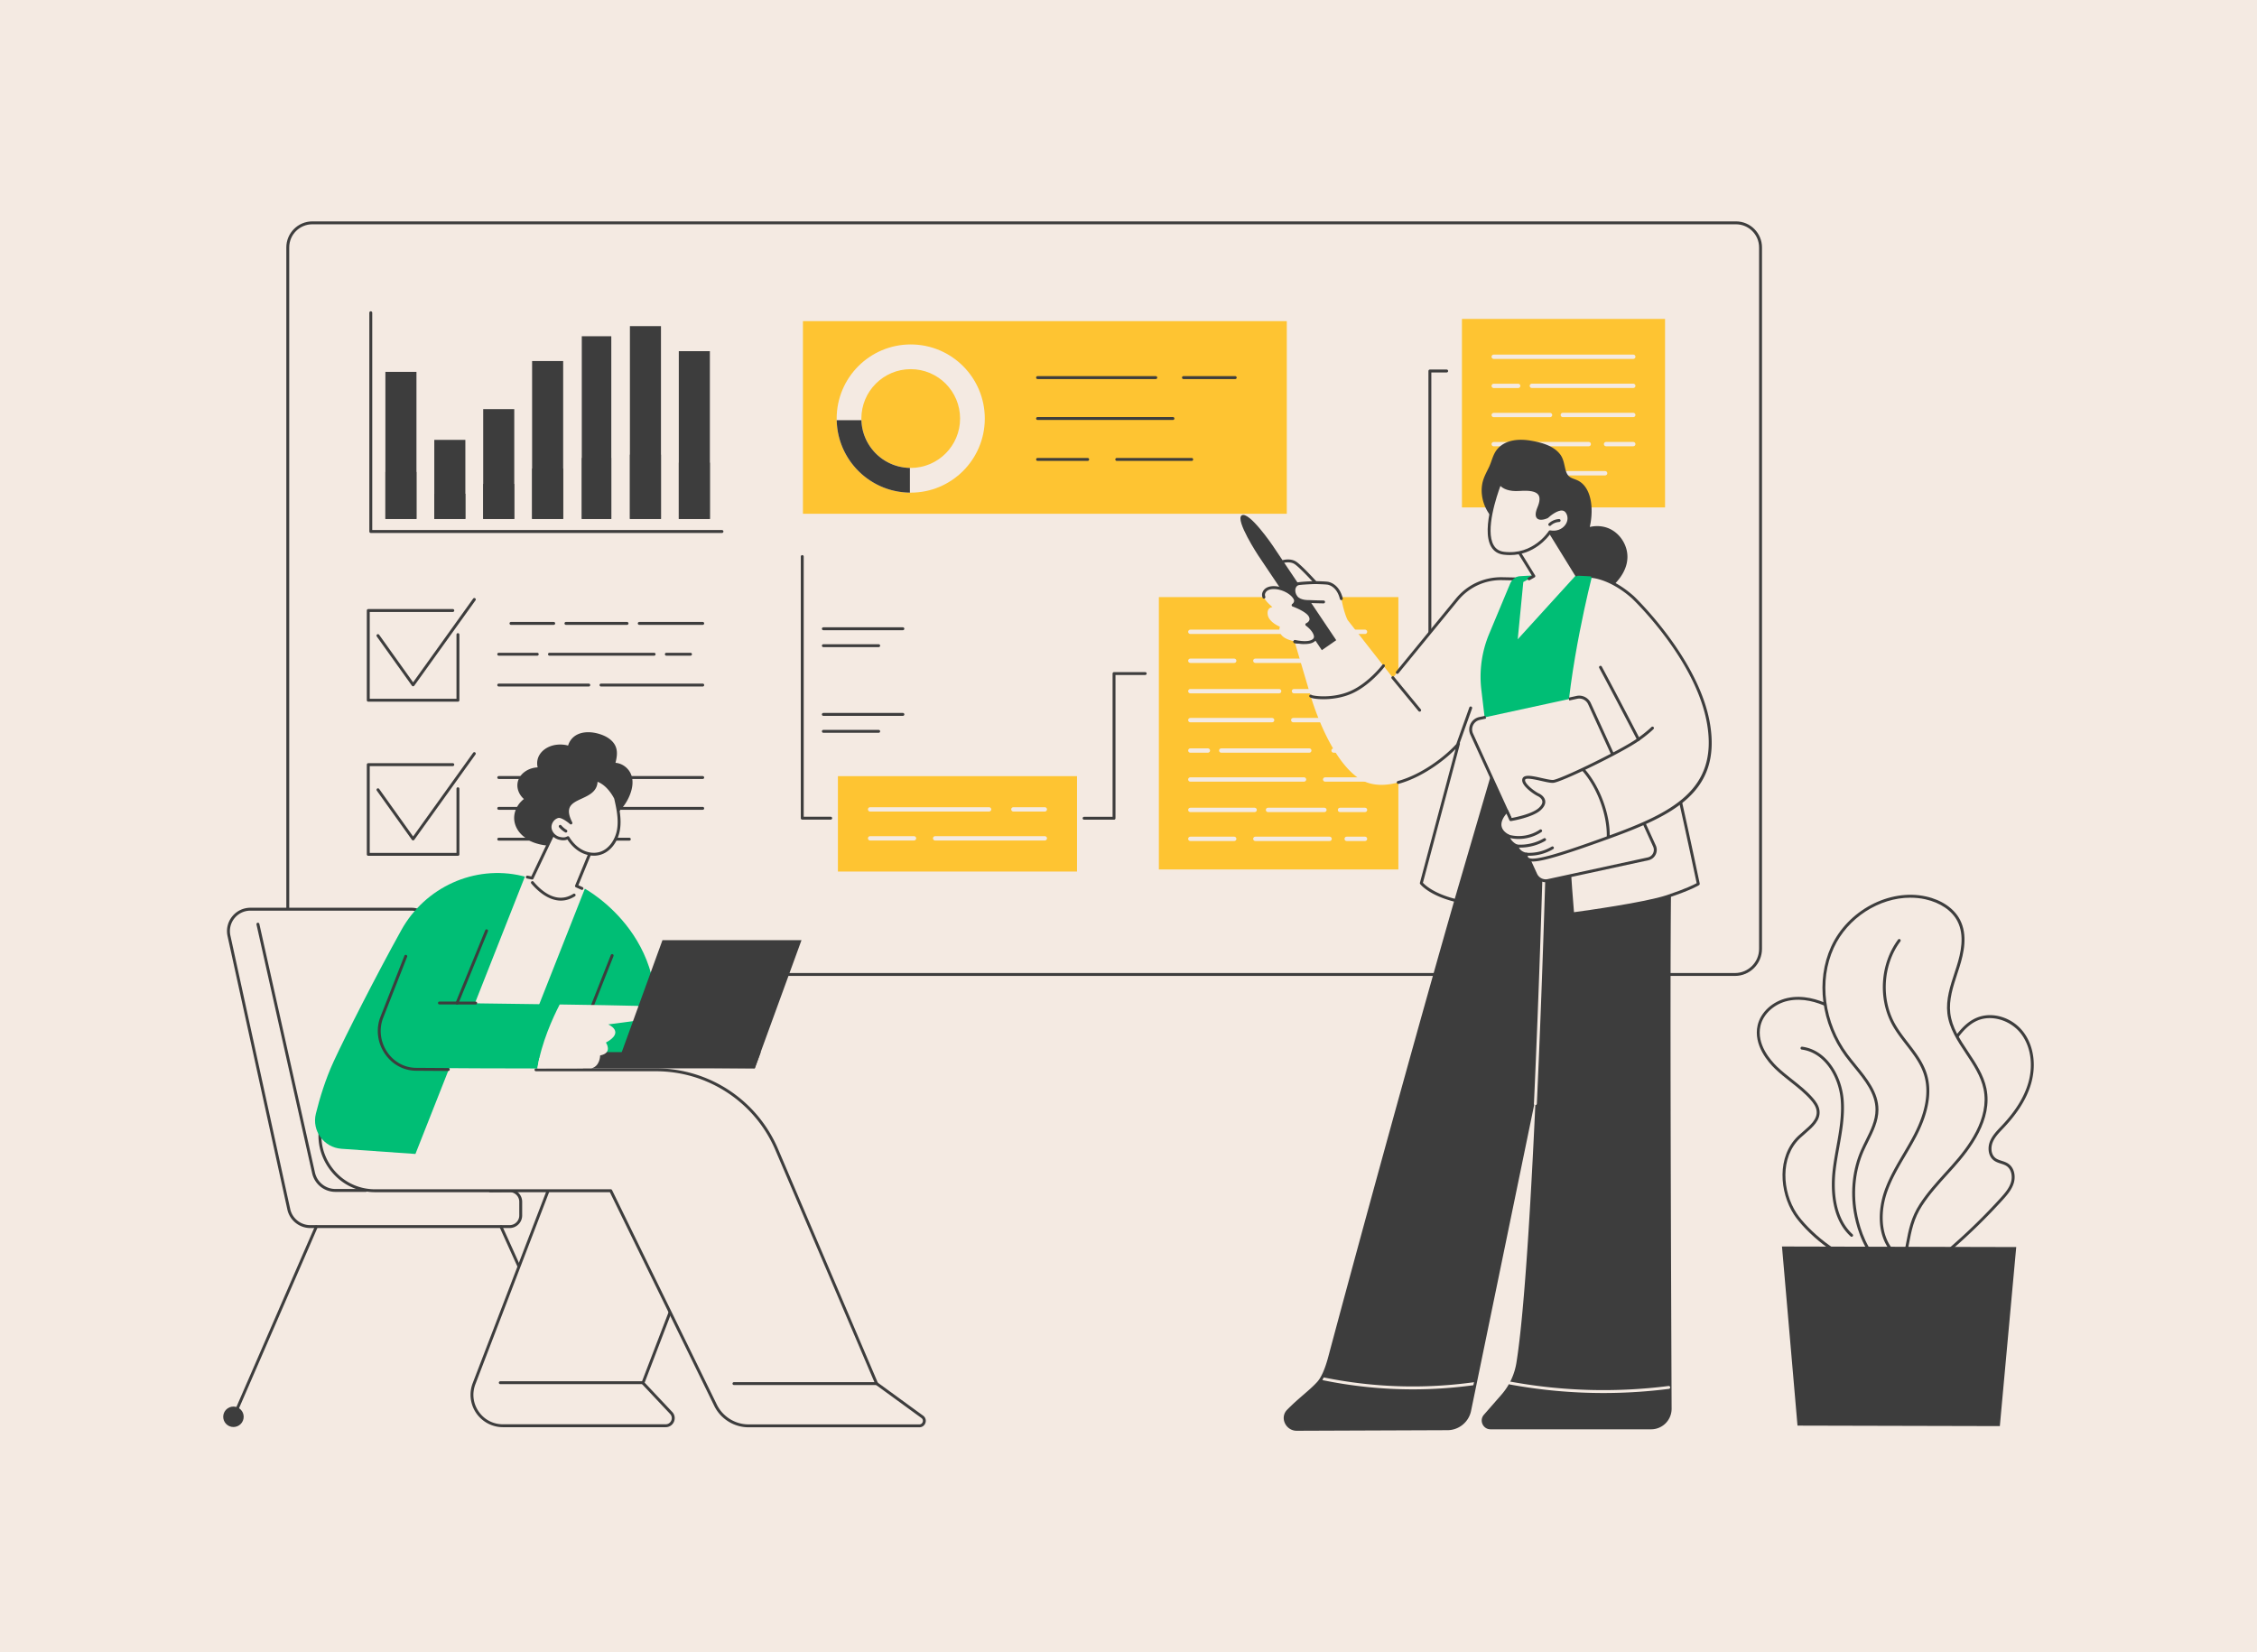 <svg xmlns="http://www.w3.org/2000/svg" id="Layer_2" data-name="Layer 2" viewBox="0 0 3415 2500"><defs><style>.cls-1{fill:#f4eae2}.cls-2{fill:#fec432}.cls-3{fill:#3d3d3d}.cls-4{fill:#00be75}</style></defs><path id="Background" d="M0 0h3415v2500H0z" class="cls-1"/><g id="Illustration"><g id="Digital_presentation" data-name="Digital presentation"><path d="M435.43 1474.57V374.4c0-20.54 16.64-37.2 37.17-37.2h2154.05c20.53 0 37.17 16.65 37.17 37.2v1061.46c0 21.38-17.32 38.71-38.69 38.71H435.43Z" class="cls-1"/><path d="M2625.13 1476.76H435.43c-1.21 0-2.2-.99-2.2-2.2V374.39c0-21.72 17.66-39.39 39.37-39.39h2154.05c21.71 0 39.37 17.67 39.37 39.39v1061.46c0 22.56-18.34 40.91-40.89 40.91Zm-2187.51-4.39h2187.51c20.12 0 36.49-16.38 36.49-36.51V374.39c0-19.3-15.69-35-34.97-35H472.6c-19.28 0-34.97 15.7-34.97 35v1097.97Z" class="cls-3"/><path d="M1092.4 806.46H561.03a2.2 2.2 0 0 1-2.2-2.2V473.23c0-1.22.98-2.2 2.2-2.2s2.2.98 2.2 2.2v328.83h529.17c1.21 0 2.2.98 2.2 2.2s-.98 2.2-2.2 2.2Z" class="cls-3"/><path d="M583.12 562.69h47.01v222.44h-47.01zm73.99 102.92h47.01v119.52h-47.01zm74-46.5h47.01v166.03h-47.01zm74-72.76h47.01v238.78h-47.01zm75.18-37.57h44.64v276.36h-44.64zm72.81-15.33h47.01v291.68H953.1zm73.99 37.88h47.01v253.81h-47.01z" class="cls-3"/><path d="M583.12 714.16h47.01v71.23h-47.01zm73.99 32.96h47.01v38.27h-47.01zm74-14.89h47.01v53.17h-47.01zm74-23.3h47.01v76.46h-47.01zm75.18-15.99h44.64v92.46h-44.64zm72.81-4.91h47.01v97.37H953.1zm73.99 12.13h47.01v85.24h-47.01z" class="cls-3"/><path d="M1214.9 485.95h732.11v291.46H1214.9z" class="cls-2"/><path d="M1378 521.21c-61.89 0-112.06 50.2-112.06 112.13s50.17 112.13 112.06 112.13 112.06-50.2 112.06-112.13-50.17-112.13-112.06-112.13Zm0 186.86c-41.24 0-74.68-33.46-74.68-74.73s33.44-74.73 74.68-74.73 74.68 33.46 74.68 74.73-33.44 74.73-74.68 74.73Z" class="cls-1"/><path d="M1303.38 635.84H1266c1.32 60.36 50.27 108.95 110.75 109.61v-37.4c-39.84-.65-72.07-32.5-73.37-72.21Zm342.36 61.56h-75.81c-1.21 0-2.2-.98-2.2-2.2s.98-2.2 2.2-2.2h75.81c1.21 0 2.2.98 2.2 2.2s-.98 2.2-2.2 2.2Zm157.39 0h-113.38c-1.21 0-2.2-.98-2.2-2.2s.98-2.2 2.2-2.2h113.38c1.21 0 2.2.98 2.2 2.2s-.98 2.2-2.2 2.2Zm-28.37-61.91h-204.83c-1.21 0-2.2-.98-2.2-2.2s.98-2.2 2.2-2.2h204.83c1.21 0 2.2.98 2.2 2.2s-.98 2.2-2.2 2.2Zm-25.97-61.91h-178.86c-1.21 0-2.2-.98-2.2-2.2s.98-2.2 2.2-2.2h178.86c1.21 0 2.2.98 2.2 2.2s-.98 2.2-2.2 2.2Zm120.22 0h-78.36c-1.21 0-2.2-.98-2.2-2.2s.98-2.2 2.2-2.2h78.36c1.21 0 2.2.98 2.2 2.2s-.98 2.2-2.2 2.2ZM692.88 1061.77H557.22a2.2 2.2 0 0 1-2.2-2.2V923.82c0-1.22.98-2.2 2.2-2.2h127.9c1.21 0 2.2.98 2.2 2.2s-.98 2.2-2.2 2.2h-125.7v131.35h131.27v-97.08c0-1.22.98-2.2 2.2-2.2s2.2.98 2.2 2.2v99.28c0 1.22-.98 2.2-2.2 2.2Z" class="cls-3"/><path d="M625.04 1038.47c-.71 0-1.38-.34-1.79-.92l-53.15-74.46c-.71-.99-.48-2.36.51-3.07s2.36-.48 3.07.51l51.37 71.96 90.85-126.67c.71-.99 2.08-1.22 3.07-.5.99.71 1.21 2.08.5 3.07l-92.64 129.17c-.41.58-1.08.92-1.79.92Zm438.24-92.95h-96.03c-1.21 0-2.2-.98-2.2-2.2s.98-2.2 2.2-2.2h96.03c1.21 0 2.2.98 2.2 2.2s-.98 2.2-2.2 2.2Zm-114.54 0h-92.42c-1.21 0-2.2-.98-2.2-2.2s.98-2.2 2.2-2.2h92.42c1.21 0 2.2.98 2.2 2.2s-.98 2.2-2.2 2.2Zm-110.92 0h-64.69c-1.21 0-2.2-.98-2.2-2.2s.98-2.2 2.2-2.2h64.69c1.21 0 2.2.98 2.2 2.2s-.98 2.2-2.2 2.2Zm206.95 46.64h-36.54c-1.21 0-2.2-.98-2.2-2.2s.98-2.2 2.2-2.2h36.54c1.21 0 2.2.98 2.2 2.2s-.98 2.2-2.2 2.2Zm-55.04 0H831.4c-1.21 0-2.2-.98-2.2-2.2s.98-2.2 2.2-2.2h158.33c1.21 0 2.2.98 2.2 2.2s-.98 2.2-2.2 2.2Zm-176.83 0h-58.27c-1.21 0-2.2-.98-2.2-2.2s.98-2.2 2.2-2.2h58.27c1.21 0 2.2.98 2.2 2.2s-.98 2.2-2.2 2.2Zm250.38 46.65H909.37c-1.21 0-2.2-.98-2.2-2.2s.98-2.2 2.2-2.2h153.91c1.21 0 2.2.98 2.2 2.2s-.98 2.2-2.2 2.2Zm-172.41 0H754.63c-1.21 0-2.2-.98-2.2-2.2s.98-2.2 2.2-2.2h136.24c1.21 0 2.2.98 2.2 2.2s-.98 2.2-2.2 2.2Zm-197.99 256.18H557.22a2.2 2.2 0 0 1-2.2-2.2v-135.75c0-1.22.98-2.2 2.2-2.2h127.9c1.21 0 2.2.98 2.2 2.2s-.98 2.2-2.2 2.2h-125.7v131.35h131.27v-97.08c0-1.22.98-2.2 2.2-2.2s2.2.98 2.2 2.2v99.28c0 1.22-.98 2.2-2.2 2.2Z" class="cls-3"/><path d="M625.04 1271.69c-.71 0-1.38-.34-1.79-.92l-53.15-74.46c-.71-.99-.48-2.36.51-3.07s2.36-.48 3.07.51l51.37 71.96 90.85-126.67c.71-.99 2.08-1.22 3.07-.5.99.71 1.21 2.08.5 3.07l-92.64 129.17c-.41.58-1.08.92-1.79.92Zm438.24-92.95H909.37c-1.21 0-2.2-.98-2.2-2.2s.98-2.2 2.2-2.2h153.91c1.21 0 2.2.98 2.2 2.2s-.98 2.2-2.2 2.2Zm-172.41 0H754.63c-1.21 0-2.2-.98-2.2-2.2s.98-2.2 2.2-2.2h136.24c1.21 0 2.2.98 2.2 2.2s-.98 2.2-2.2 2.2Zm172.41 46.64H939.92c-1.21 0-2.2-.98-2.2-2.2s.98-2.2 2.2-2.2h123.36c1.21 0 2.2.98 2.2 2.2s-.98 2.2-2.2 2.2Zm-141.87 0h-82.77c-1.21 0-2.2-.98-2.2-2.2s.98-2.2 2.2-2.2h82.77c1.21 0 2.2.98 2.2 2.2s-.98 2.2-2.2 2.2Zm-101.28 0h-65.51c-1.21 0-2.2-.98-2.2-2.2s.98-2.2 2.2-2.2h65.51c1.21 0 2.2.98 2.2 2.2s-.98 2.2-2.2 2.2Zm132.12 46.65h-71.82c-1.21 0-2.2-.98-2.2-2.2s.98-2.2 2.2-2.2h71.82c1.21 0 2.2.98 2.2 2.2s-.98 2.2-2.2 2.2Zm-90.32 0h-107.3c-1.21 0-2.2-.98-2.2-2.2s.98-2.2 2.2-2.2h107.3c1.21 0 2.2.98 2.2 2.2s-.98 2.2-2.2 2.2Z" class="cls-3"/><path d="M1753.43 903.53h362.4v412.11h-362.4z" class="cls-2"/><path d="M2065.37 959.34h-47.58c-1.82 0-3.3-1.48-3.3-3.3s1.48-3.3 3.3-3.3h47.58c1.82 0 3.3 1.48 3.3 3.3s-1.48 3.3-3.3 3.3Zm-84.33 0h-180c-1.82 0-3.3-1.48-3.3-3.3s1.48-3.3 3.3-3.3h180c1.82 0 3.3 1.48 3.3 3.3s-1.48 3.3-3.3 3.3Zm84.33 43.81h-165.95c-1.82 0-3.3-1.48-3.3-3.3s1.48-3.3 3.3-3.3h165.95c1.82 0 3.3 1.48 3.3 3.3s-1.48 3.3-3.3 3.3Zm-197.9 0h-66.43c-1.82 0-3.3-1.48-3.3-3.3s1.48-3.3 3.3-3.3h66.43c1.82 0 3.3 1.48 3.3 3.3s-1.48 3.3-3.3 3.3Zm197.9 46.03h-107.48c-1.82 0-3.3-1.48-3.3-3.3s1.48-3.3 3.3-3.3h107.48c1.82 0 3.3 1.48 3.3 3.3s-1.48 3.3-3.3 3.3Zm-129.94 0h-134.39c-1.82 0-3.3-1.48-3.3-3.3s1.48-3.3 3.3-3.3h134.39c1.82 0 3.3 1.48 3.3 3.3s-1.48 3.3-3.3 3.3Zm129.94 43.8h-108.61c-1.82 0-3.3-1.48-3.3-3.3s1.48-3.3 3.3-3.3h108.61c1.82 0 3.3 1.48 3.3 3.3s-1.48 3.3-3.3 3.3Zm-140.56 0h-123.77c-1.82 0-3.3-1.48-3.3-3.3s1.48-3.3 3.3-3.3h123.77c1.82 0 3.3 1.48 3.3 3.3s-1.48 3.3-3.3 3.3Zm140.56 46.03h-47.58c-1.82 0-3.3-1.48-3.3-3.3s1.48-3.3 3.3-3.3h47.58c1.82 0 3.3 1.48 3.3 3.3s-1.48 3.3-3.3 3.3Zm-84.33 0h-133.2c-1.82 0-3.3-1.48-3.3-3.3s1.48-3.3 3.3-3.3h133.2c1.82 0 3.3 1.48 3.3 3.3s-1.48 3.3-3.3 3.3Zm-153.41 0h-26.59c-1.82 0-3.3-1.48-3.3-3.3s1.48-3.3 3.3-3.3h26.59c1.82 0 3.3 1.48 3.3 3.3s-1.48 3.3-3.3 3.3Zm237.74 43.81h-60.32c-1.82 0-3.3-1.48-3.3-3.3s1.48-3.3 3.3-3.3h60.32c1.82 0 3.3 1.48 3.3 3.3s-1.48 3.3-3.3 3.3Zm-92.28 0h-172.06c-1.82 0-3.3-1.48-3.3-3.3s1.48-3.3 3.3-3.3h172.06c1.82 0 3.3 1.48 3.3 3.3s-1.48 3.3-3.3 3.3Zm92.28 46.03h-37.86c-1.82 0-3.3-1.48-3.3-3.3s1.48-3.3 3.3-3.3h37.86c1.82 0 3.3 1.48 3.3 3.3s-1.48 3.3-3.3 3.3Zm-61.44 0h-85.34c-1.82 0-3.3-1.48-3.3-3.3s1.48-3.3 3.3-3.3h85.34c1.82 0 3.3 1.48 3.3 3.3s-1.48 3.3-3.3 3.3Zm-105.56 0h-97.33c-1.82 0-3.3-1.48-3.3-3.3s1.48-3.3 3.3-3.3h97.33c1.82 0 3.3 1.48 3.3 3.3s-1.48 3.3-3.3 3.3Zm167 43.8h-27.76c-1.82 0-3.3-1.48-3.3-3.3s1.48-3.3 3.3-3.3h27.76c1.82 0 3.3 1.48 3.3 3.3s-1.48 3.3-3.3 3.3Zm-53.58 0h-112.37c-1.82 0-3.3-1.48-3.3-3.3s1.48-3.3 3.3-3.3h112.37c1.82 0 3.3 1.48 3.3 3.3s-1.48 3.3-3.3 3.3Zm-144.32 0h-66.43c-1.82 0-3.3-1.48-3.3-3.3s1.48-3.3 3.3-3.3h66.43c1.82 0 3.3 1.48 3.3 3.3s-1.48 3.3-3.3 3.3Z" class="cls-1"/><path d="M2163.51 1099.28h-35.19c-1.21 0-2.2-.98-2.2-2.2s.98-2.2 2.2-2.2h32.99v-533.5c0-1.22.98-2.2 2.2-2.2h25.42c1.21 0 2.2.98 2.2 2.2s-.98 2.2-2.2 2.2h-23.22v533.5c0 1.22-.98 2.2-2.2 2.2Z" class="cls-3"/><path d="M2212.03 482.59h307.31v285.23h-307.31z" class="cls-2"/><path d="M2471.26 543.13h-211.15c-1.82 0-3.3-1.48-3.3-3.3s1.48-3.3 3.3-3.3h211.15c1.82 0 3.3 1.48 3.3 3.3s-1.48 3.3-3.3 3.3Zm0 44.01h-153.48c-1.82 0-3.3-1.48-3.3-3.3s1.48-3.3 3.3-3.3h153.48c1.82 0 3.3 1.48 3.3 3.3s-1.48 3.3-3.3 3.3Zm-174.15.08h-37.01c-1.82 0-3.3-1.48-3.3-3.3s1.48-3.3 3.3-3.3h37.01c1.82 0 3.3 1.48 3.3 3.3s-1.48 3.3-3.3 3.3Zm174.15 44h-106.64c-1.82 0-3.3-1.48-3.3-3.3s1.48-3.3 3.3-3.3h106.64c1.82 0 3.3 1.48 3.3 3.3s-1.48 3.3-3.3 3.3Zm-125.93.09h-85.23c-1.82 0-3.3-1.48-3.3-3.3s1.48-3.3 3.3-3.3h85.23c1.82 0 3.3 1.48 3.3 3.3s-1.48 3.3-3.3 3.3Zm58.56 44h-93.68c-1.82 0-3.3-1.48-3.3-3.3s1.48-3.3 3.3-3.3h93.68c1.82 0 3.3 1.48 3.3 3.3s-1.48 3.3-3.3 3.3Zm67.37 0h-41.2c-1.82 0-3.3-1.48-3.3-3.3s1.48-3.3 3.3-3.3h41.2c1.82 0 3.3 1.48 3.3 3.3s-1.48 3.3-3.3 3.3Zm-185.17.08h-25.99c-1.82 0-3.3-1.48-3.3-3.3s1.48-3.3 3.3-3.3h25.99c1.82 0 3.3 1.48 3.3 3.3s-1.48 3.3-3.3 3.3Zm142.59 44H2260.1c-1.82 0-3.3-1.48-3.3-3.3s1.48-3.3 3.3-3.3h168.58c1.82 0 3.3 1.48 3.3 3.3s-1.48 3.3-3.3 3.3Z" class="cls-1"/><path d="M1685.61 1240.36h-45.32c-1.21 0-2.2-.98-2.2-2.2s.98-2.2 2.2-2.2h43.12v-216.78c0-1.22.98-2.2 2.2-2.2h47.17c1.21 0 2.2.98 2.2 2.2s-.98 2.2-2.2 2.2h-44.97v216.78c0 1.22-.98 2.2-2.2 2.2Z" class="cls-3"/><path d="M1267.81 1174.47h361.79v144.33h-361.79z" class="cls-2"/><path d="M1580.88 1228.03h-47.58c-1.82 0-3.3-1.48-3.3-3.3s1.48-3.3 3.3-3.3h47.58c1.82 0 3.3 1.48 3.3 3.3s-1.48 3.3-3.3 3.3Zm-84.34 0h-180c-1.82 0-3.3-1.48-3.3-3.3s1.48-3.3 3.3-3.3h180c1.82 0 3.3 1.48 3.3 3.3s-1.48 3.3-3.3 3.3Zm84.34 43.81h-165.95c-1.82 0-3.3-1.48-3.3-3.3s1.48-3.3 3.3-3.3h165.95c1.82 0 3.3 1.48 3.3 3.3s-1.48 3.3-3.3 3.3Zm-197.91 0h-66.43c-1.82 0-3.3-1.48-3.3-3.3s1.48-3.3 3.3-3.3h66.43c1.82 0 3.3 1.48 3.3 3.3s-1.48 3.3-3.3 3.3Z" class="cls-1"/><path d="M1256.89 1240.25h-43.02a2.2 2.2 0 0 1-2.2-2.2V842.19c0-1.22.98-2.2 2.2-2.2s2.2.98 2.2 2.2v393.66h40.82c1.21 0 2.2.98 2.2 2.2s-.98 2.2-2.2 2.2Zm109.25-157.03h-120.35c-1.21 0-2.2-.98-2.2-2.2s.98-2.2 2.2-2.2h120.35c1.21 0 2.2.98 2.2 2.2s-.98 2.2-2.2 2.2Z" class="cls-3"/><path d="M1329.53 1108.84h-83.74c-1.21 0-2.2-.98-2.2-2.2s.98-2.2 2.2-2.2h83.74c1.21 0 2.2.98 2.2 2.2s-.98 2.2-2.2 2.2Zm36.61-155.23h-120.35c-1.21 0-2.2-.98-2.2-2.2s.98-2.2 2.2-2.2h120.35c1.21 0 2.2.98 2.2 2.2s-.98 2.2-2.2 2.2Zm-36.61 25.62h-83.74c-1.21 0-2.2-.98-2.2-2.2s.98-2.2 2.2-2.2h83.74c1.21 0 2.2.98 2.2 2.2s-.98 2.2-2.2 2.2Z" class="cls-3"/><path d="M787.89 1818.53v20.68c0 9.3-7.54 16.83-16.83 16.83H469.41c-15.59 0-29.08-10.86-32.41-26.09l-90.54-413.9c-4.53-20.69 11.23-40.27 32.41-40.27h243.45c15.61 0 29.11 10.88 32.42 26.14l86.87 399.98 29.32-.21c9.34-.07 16.95 7.49 16.95 16.83Z" class="cls-1"/><path d="M771.05 1858.25H469.4c-16.5 0-31.04-11.7-34.56-27.82l-90.54-413.9c-2.3-10.52.25-21.36 7-29.74 6.75-8.39 16.8-13.2 27.56-13.2h243.45c16.53 0 31.07 11.72 34.57 27.87l86.49 398.23 27.54-.19c5.03 0 9.92 1.92 13.54 5.53 3.63 3.6 5.62 8.4 5.62 13.51v20.68c0 10.5-8.54 19.03-19.03 19.03Zm-392.18-480.26c-9.43 0-18.22 4.21-24.14 11.56-5.91 7.34-8.15 16.84-6.13 26.05l90.54 413.9c3.09 14.12 15.82 24.36 30.27 24.36h301.65c8.07 0 14.63-6.56 14.63-14.64v-20.68c0-3.93-1.54-7.62-4.32-10.39a14.542 14.542 0 0 0-10.31-4.25h-.11l-29.32.21h-.01c-1.03 0-1.93-.72-2.15-1.73L652.6 1402.4c-3.07-14.14-15.8-24.4-30.28-24.4H378.87Z" class="cls-3"/><path d="M553.68 1803.54h-46.06c-17.08 0-31.62-11.64-35.35-28.32l-84.18-376.28c-.27-1.19.48-2.36 1.67-2.63 1.18-.26 2.36.48 2.63 1.66l84.18 376.28c3.28 14.65 16.05 24.88 31.06 24.88h46.06c1.21 0 2.2.98 2.2 2.2s-.98 2.2-2.2 2.2Zm-199.09 340.33c-.29 0-.59-.06-.88-.18a2.202 2.202 0 0 1-1.14-2.89l123.95-285.21a2.185 2.185 0 0 1 2.89-1.14c1.11.48 1.62 1.78 1.14 2.89L356.6 2142.55c-.36.83-1.17 1.32-2.02 1.32Z" class="cls-3"/><ellipse cx="353.23" cy="2143.86" class="cls-3" rx="15.48" ry="15.47"/><path d="M877.72 2122.93c-.84 0-1.64-.48-2-1.29L756.1 1857.38a2.2 2.2 0 1 1 4.01-1.81l119.62 264.26c.5 1.11 0 2.41-1.1 2.91-.29.13-.6.2-.91.2Z" class="cls-3"/><ellipse cx="885.07" cy="2140.76" class="cls-3" rx="15.48" ry="15.47"/><path d="M1007.15 2157.41h-246.1c-32.94 0-55.61-33.06-43.72-63.77l138.04-359.77h255.14l-137.66 358.78 42.68 45.38c6.9 7.34 1.7 19.37-8.38 19.37Z" class="cls-1"/><path d="M1007.15 2159.61h-246.1c-16.2 0-31.33-7.98-40.49-21.33a49.03 49.03 0 0 1-5.28-45.43l138.04-359.76c.33-.85 1.14-1.41 2.05-1.41h255.14c.72 0 1.4.36 1.81.95.41.6.5 1.36.24 2.03l-137.16 357.5 41.74 44.37c3.8 4.05 4.8 9.72 2.6 14.82-2.2 5.1-7.02 8.26-12.58 8.26Zm-150.27-423.54-137.5 358.36c-5.4 13.95-3.65 29.02 4.81 41.36 8.46 12.34 21.89 19.42 36.86 19.42h246.1c4.51 0 7.37-2.9 8.54-5.61 1.17-2.71 1.32-6.78-1.76-10.06l-42.68-45.38a2.21 2.21 0 0 1-.45-2.3l136.51-355.8H856.88Z" class="cls-3"/><path d="M972.36 2094.47H756.95c-1.21 0-2.2-.98-2.2-2.2s.98-2.2 2.2-2.2h215.41c1.21 0 2.2.98 2.2 2.2s-.98 2.2-2.2 2.2Z" class="cls-3"/><path d="m516.04 1614.24-27.31 76.99c-18.67 54.16 21.58 110.57 78.89 110.57h356.5l158.58 324.65c9.3 19.04 28.65 31.12 49.84 31.12h258.48c7.31 0 10.36-9.35 4.44-13.65l-69.1-50.29-151.11-354.09c-31.24-73.21-103.19-120.72-182.82-120.72l-476.4-4.56Z" class="cls-1"/><path d="M1391.02 2159.76h-258.48c-21.88 0-42.22-12.7-51.82-32.35L922.75 1804H567.62c-28.04 0-53.46-13.09-69.74-35.92-16.27-22.81-20.36-51.08-11.23-77.57l24.96-72.42c.3-.89 1.14-1.48 2.08-1.48h162.24c1.21 0 2.2.98 2.2 2.2s-.98 2.2-2.2 2.2H515.26l-24.45 70.94c-8.66 25.12-4.78 51.94 10.65 73.58 15.44 21.65 39.55 34.07 66.16 34.07h356.5c.84 0 1.61.48 1.98 1.23l158.58 324.65c8.87 18.15 27.66 29.88 47.87 29.88h258.48c2.87 0 4.51-1.91 5.09-3.7.58-1.78.38-4.29-1.94-5.98l-69.1-50.29a2.24 2.24 0 0 1-.73-.91l-151.11-354.09c-30.95-72.52-101.92-119.39-180.8-119.39H810.99c-1.21 0-2.2-.98-2.2-2.2s.98-2.2 2.2-2.2h181.45c80.64 0 153.2 47.91 184.84 122.06l150.87 353.54 68.6 49.93c3.48 2.53 4.86 6.81 3.53 10.89-1.33 4.09-4.97 6.73-9.27 6.73Z" class="cls-3"/><path d="M1326.37 2095.82H1110.5c-1.21 0-2.2-.98-2.2-2.2s.98-2.2 2.2-2.2h215.87c1.21 0 2.2.98 2.2 2.2s-.98 2.2-2.2 2.2Z" class="cls-3"/><path d="m887.51 1384.03-3-38.17-90.28-19.4-130.1 261.85 159.07-5.37 64.31-198.91z" class="cls-1"/><path d="m783.79 1601.03 101.14-256.24s149.23 80.11 95.87 256.24H783.79Z" class="cls-4"/><path d="M879.94 1565.44c-.27 0-.54-.05-.81-.15a2.2 2.2 0 0 1-1.24-2.85l46.3-117.31a2.203 2.203 0 0 1 2.85-1.24 2.2 2.2 0 0 1 1.24 2.85l-46.3 117.31a2.19 2.19 0 0 1-2.05 1.39Z" class="cls-3"/><path d="m794.23 1326.46-165.65 419.69-111.9-7.84c-26.63-1.86-45.14-27.27-38.73-53.18 5.79-23.38 14.46-51.98 26.89-78.92 18.55-40.2 64.9-131.25 102.4-198.83 35.95-64.8 110.47-99.05 182.61-82.01 1.46.35 2.93.71 4.39 1.09Z" class="cls-4"/><path d="M892.62 1591.99h258.54l-9.12 24.63H882.01l10.61-24.63z" class="cls-3"/><path d="m691.52 1517.84 44.71-109.41-122.29 38.6-36.19 92.28c-14.39 36.7 12.51 76.43 51.95 76.7 57.52.4 129.06.82 183.4.77 5.77-38.37 23.42-76.79 33.75-96.83-79.31-1.15-155.33-2.11-155.33-2.11Z" class="cls-4"/><path d="M719.77 1520.04h-28.25c-.73 0-1.42-.37-1.83-.97a2.19 2.19 0 0 1-.21-2.06l44.71-109.41a2.185 2.185 0 0 1 2.87-1.2c1.12.46 1.66 1.74 1.2 2.87l-43.47 106.38h24.98c1.21 0 2.2.98 2.2 2.2s-.98 2.2-2.2 2.2Zm-41.49 100.51h-.01c-16.8-.1-33.2-.21-48.59-.32-19.11-.13-36.4-9.57-47.45-25.89-11.27-16.65-13.71-37.52-6.53-55.83l36.19-92.28a2.196 2.196 0 0 1 2.85-1.24 2.19 2.19 0 0 1 1.24 2.85l-36.19 92.28c-6.65 16.96-4.38 36.31 6.07 51.76 10.23 15.1 26.2 23.84 43.84 23.96 15.39.11 31.79.21 48.59.32 1.21 0 2.19 1 2.19 2.21s-.99 2.19-2.2 2.19Z" class="cls-3"/><path d="M963.84 1522.05c-23.45-.65-69.13-1.41-116.99-2.1-10.33 20.04-27.98 58.47-33.75 96.83 44.6-.05 77.4-.16 81.57-.16 13.43-3.17 13.38-19.53 13.38-19.53 19.64-3.76 8.74-19.5 8.74-19.5 29.89-16.3 3.49-27.47 3.49-27.47l44.69-5.89c4.97-.65 8.89-4.54 9.58-9.5.92-6.58-4.07-12.5-10.71-12.68Z" class="cls-1"/><path d="m1142.04 1616.5-209.59-1.64 69.9-192.22h210.37l-70.68 193.86zm-450.42-96.57h-26.68c-1.21 0-2.2-.98-2.2-2.2s.98-2.2 2.2-2.2h26.68c1.21 0 2.2.98 2.2 2.2s-.98 2.2-2.2 2.2Zm259.44-354.66c-4.6-5.98-11.73-10.34-19.77-11 2.09-8.44 3.64-17.4-.17-25.6-3.4-7.31-10.52-12.64-18.37-15.92-16.21-6.78-38.36-7.88-49.18 7.17a26.517 26.517 0 0 0-3.99 8.26c-5.96-1.7-12.66-1.93-18.43-1.11-13.42 1.91-25.22 10.42-27.85 22.74-.81 3.8-.74 7.7.27 11.39-13.61.45-26.7 8.88-29.95 21.16-2.57 9.71 1.38 19.89 9.07 26.69-11.58 9.02-17.37 23.51-13.57 37.21 2.22 7.98 7.41 15.37 14.55 20.52.24.17.49.34.74.51 4.29 3.93 10.04 6.69 16.37 8.69 12.41 3.91 26.67 5.37 39.25 1.2 10.61-3.51 19.72-10.83 23.43-20.49 12.08 5.8 28.31 5.16 38.35-3.79 3.59-3.2 6.05-7.22 7.33-11.5 12.42-7.26 22.69-17.43 29.43-29.31 7.82-13.79 13.13-33.04 2.5-46.83Z" class="cls-3"/><path d="m880.49 1344.37-8.24-3.69 19.84-48.23s7.48-64.18-53.48-34.17l-33.47 70.39-5.63-1.14s39.57 61.49 80.98 16.84Z" class="cls-1"/><path d="M848.65 1362.78c-20.32 0-37.19-16.84-44.76-25.85-.78-.93-.66-2.32.27-3.1.93-.78 2.32-.66 3.1.27 11.61 13.82 34.88 34.59 60.26 18.45 1.03-.65 2.38-.35 3.04.68.65 1.02.35 2.38-.68 3.03-7.31 4.65-14.46 6.52-21.23 6.52Zm31.84-16.21c-.3 0-.61-.06-.9-.19l-8.24-3.69a2.19 2.19 0 0 1-1.13-2.84l19.72-47.93c.27-2.89 2.07-26.67-10.85-35.79-8.38-5.91-21.43-4.63-38.81 3.8l-33.14 69.69c-.43.91-1.43 1.41-2.42 1.21l-7.19-1.45a2.199 2.199 0 0 1-1.72-2.59 2.186 2.186 0 0 1 2.59-1.72l5.5 1.11 32.74-68.84c.21-.45.57-.81 1.02-1.03 19.29-9.49 34.08-10.76 43.99-3.77 15.83 11.18 12.79 38.99 12.65 40.17-.02.2-.07.4-.15.58l-19.03 46.26 6.3 2.82c1.11.5 1.6 1.8 1.11 2.91a2.2 2.2 0 0 1-2.01 1.3Z" class="cls-3"/><path d="M859.34 1267.53c5.02 8.2 11.8 15.49 20.24 20.1 8.44 4.61 18.63 6.38 27.89 3.79 15.5-4.34 25.69-20.01 28.34-35.88 2.65-15.87-.8-32.06-4.38-47.75 0 0-10.56-22.76-29.51-27.8 2.12 35.19-61.56 19.08-38.07 65.33 0 0-12.99-11.49-19.77-9.65-7.33 1.99-12.53 9.71-11.75 17.27.78 7.55 7.03 14.06 14.45 15.67 4.19.91 8.17 1.33 12.56-1.06Z" class="cls-1"/><path d="M898.54 1294.81c-6.72 0-13.67-1.79-20.01-5.25-7.64-4.18-14.53-10.8-20.01-19.21-4.52 1.81-8.64 1.17-12.21.4-8.51-1.86-15.31-9.26-16.16-17.6-.9-8.72 4.97-17.34 13.36-19.61 4.38-1.2 10.37 1.84 14.99 4.91-2.34-6.71-2.66-12.34-1.01-17.09 3.03-8.7 12.1-12.88 20.88-16.92 11.42-5.26 22.22-10.23 21.37-24.32-.04-.71.26-1.39.8-1.84.55-.44 1.28-.6 1.96-.42 19.72 5.25 30.49 28.04 30.94 29 .06.14.11.29.15.44 3.22 14.13 7.22 31.71 4.4 48.61-3.11 18.65-14.86 33.43-29.92 37.64-3.06.85-6.27 1.28-9.53 1.28Zm-39.2-29.48c.74 0 1.46.38 1.88 1.05 5.24 8.56 11.95 15.24 19.42 19.32 8.41 4.6 17.98 5.91 26.25 3.6 15.27-4.27 24.45-20.22 26.77-34.13 2.66-15.95-1.18-32.95-4.3-46.66-1.01-2.07-10.07-19.76-25.2-25.51-.69 14.72-13 20.39-23.94 25.43-8.31 3.82-16.15 7.44-18.57 14.37-1.84 5.3-.48 12.34 4.18 21.5a2.2 2.2 0 0 1-.62 2.74c-.84.65-2.01.61-2.8-.09-4.69-4.14-13.64-10.29-17.74-9.17-6.26 1.7-10.81 8.39-10.14 14.92.66 6.4 6.13 12.31 12.73 13.75 4.3.94 7.48 1.1 11.04-.84.33-.18.69-.27 1.05-.27Z" class="cls-3"/><path d="M856.2 1259.8c-.38 0-.77-.1-1.13-.31a37.328 37.328 0 0 1-9.07-7.63 2.2 2.2 0 0 1 .23-3.1 2.2 2.2 0 0 1 3.1.23c2.3 2.66 4.99 4.93 8.01 6.73 1.04.62 1.38 1.97.76 3.02-.41.69-1.14 1.07-1.89 1.07Zm1604.61-429.09c-4.21-15.24-15.81-28.26-31.14-32.76-7.87-2.31-16.28-2.39-24.24-.54 2.29-9.88 3.21-20.08 2.62-30.25-.89-15.23-6.17-33.14-21.06-40.24-4.12-1.97-8.95-2.91-12.54-5.85-3.3-2.7-4.81-6.78-5.83-10.78-2-7.82-2.81-15.73-7.77-22.42-9.98-13.45-28.41-18.23-44.07-20.98-17.95-3.16-39.26-1.93-51.71 13.3-6.26 7.66-7.88 17.82-12.09 26.58-3.97 8.25-8.56 16.28-10.22 25.39-2.68 14.71.81 30.18 8.72 42.79 3.97 6.34 9.04 11.93 15.03 16.42 6.49 4.87 13.75 7.73 21.56 9.75 5.03 1.3 10.2 2.48 14.77 5.05 3.84 2.16 7.1 5.26 9.7 8.8 5.52 7.5 8.3 16.49 10.58 25.4 4.26 16.63 8.57 36.43 24.92 45.27-.16.81.07 1.72.9 2.32 15.51 11.29 34.52 20.77 54.25 18.25 18.25-2.34 34.07-14.81 45.42-28.68 10.89-13.32 16.91-29.76 12.2-46.83Zm-77.77 306.43-114.67-.41c-75.79 249.66-226.62 805.15-256.53 917.18-3.23 12.1-8.83 29.57-17.29 38.8-12.09 13.2-27.47 23.74-45.59 42.18-10.12 10.3-1.56 27.92 12.88 27.92l228.41-.89c16.19-.06 30.12-11.47 33.4-27.34l100.56-487.69 58.84-509.75Z" class="cls-3"/><path d="M2137.59 2102.35c-45.36 0-90.64-4.58-135.41-13.73a2.185 2.185 0 0 1-1.71-2.59 2.19 2.19 0 0 1 2.6-1.71c75.34 15.39 152.16 17.77 228.32 7.06 1.2-.17 2.32.67 2.48 1.87.17 1.2-.67 2.32-1.87 2.48-31.4 4.42-62.92 6.63-94.4 6.63Z" class="cls-1"/><path d="M1961.85 2165c-7.84 0-14.9-4.77-18-12.14-2.88-6.88-1.53-14.35 3.54-19.51 9.13-9.29 17.68-16.68 25.22-23.2 7.71-6.67 14.37-12.42 20.31-18.92 6.25-6.83 11.9-19.57 16.79-37.88 42.76-160.16 181.76-672.01 257.05-914.86.28-.91 1.11-1.53 2.06-1.55l114.18-1.99c1.18-.03 2.22.95 2.24 2.16a2.2 2.2 0 0 1-2.16 2.24l-112.59 1.96c-75.38 243.39-213.87 753.36-256.53 913.17-5.07 19-11.06 32.37-17.79 39.72-6.12 6.69-13.19 12.8-20.68 19.28-7.48 6.46-15.95 13.79-24.96 22.96-3.86 3.93-4.84 9.44-2.62 14.73 2.41 5.74 7.88 9.44 13.93 9.44l228.4-.89c15.06-.06 28.21-10.82 31.25-25.58l100.56-487.69c.24-1.19 1.4-1.95 2.6-1.71 1.19.24 1.95 1.41 1.71 2.6l-100.56 487.69c-3.46 16.79-18.41 29.02-35.54 29.09l-228.41.89Z" class="cls-3"/><path d="M2336.3 1315.81s-16.27 588.18-41.87 746.37a97.023 97.023 0 0 1-22.76 48.37l-26.41 30.21c-7.51 8.6-1.41 22.04 10 22.04h242.96c17.19 0 31.1-13.96 31.04-31.16-.54-143.57-3.11-711.41-.38-810.29 3.11-112.61-96.16-175.98-96.16-175.98l-49.68-8.22-46.75 178.67Z" class="cls-3"/><path d="M2426.17 2107.9c-47.54 0-95.04-4.34-142.02-12.99a2.2 2.2 0 0 1-1.76-2.56c.22-1.19 1.36-2 2.56-1.76a778.713 778.713 0 0 0 239.69 6.67c1.2-.15 2.31.7 2.46 1.9.15 1.2-.7 2.3-1.9 2.46a784.338 784.338 0 0 1-99.02 6.28Zm-103.01-435.72h-.1a2.209 2.209 0 0 1-2.1-2.3c8.3-180.58 13.09-352.42 13.14-354.14.03-1.22.97-2.15 2.26-2.14 1.21.03 2.17 1.05 2.14 2.26-.05 1.72-4.84 173.6-13.14 354.22a2.198 2.198 0 0 1-2.19 2.1Zm-28.76-796.12-21.36-.42a86.425 86.425 0 0 0-68.55 31.65l-96.95 118.39-68.44-87.38s-4.96-8.99-8.99-29.76c-4.03-20.77-16.74-25.42-21.39-26.04s-18.29-.93-18.29-.93-23.56-26.04-31.31-30.38-17.37-1.53-17.37-1.53l-5.45 2.69 10.74 38.07 11.73 80.25 24.43 82.66s25.95 91.79 72.06 123.95 121.86-17.93 151.52-51.8l-56.22 210.88s12.47 16.58 52.14 26.31l93.86-321.23-2.17-165.37Z" class="cls-1"/><path d="M1955.6 951.26c-1.07 0-2.01-.79-2.17-1.88l-8.55-58.5-10.7-37.93c-.29-1.02.19-2.1 1.14-2.57l5.45-2.7c.11-.06.24-.1.36-.14.43-.12 10.6-3.01 19.06 1.72 7.33 4.11 27.32 25.84 31.23 30.12 3.21.08 13.54.38 17.59.93 1.74.23 17.21 2.91 22.65 25.04.29 1.18-.43 2.37-1.61 2.66-1.17.3-2.37-.43-2.66-1.61-4.74-19.29-17.52-21.54-18.96-21.73-4.48-.6-17.91-.91-18.05-.91-.6-.02-1.18-.27-1.58-.72-6.49-7.17-24.65-26.52-30.75-29.94-6.3-3.53-14.26-1.7-15.51-1.38l-3.61 1.79 10.24 36.31c.03.09.05.18.06.28l8.57 58.64c.18 1.2-.66 2.32-1.86 2.49-.11.02-.21.02-.32.02Zm247.11 413.61c-.17 0-.35-.02-.53-.06-39.98-9.81-52.85-26.43-53.38-27.13-.41-.54-.54-1.23-.37-1.89l53.95-202.38c-20.05 20.31-53.3 43.73-86.17 52.66-1.18.33-2.38-.37-2.7-1.54-.32-1.17.37-2.38 1.55-2.7 35.56-9.67 71.62-36.74 90.06-57.81.67-.77 1.78-.97 2.69-.49.9.48 1.35 1.52 1.09 2.51l-55.92 209.76c2.96 3.24 16.25 15.99 48.2 24.22l93.17-318.88-2.13-162.92-19.24-.38c-25.99-.53-50.34 10.73-66.81 30.84l-90.21 110.16c-.77.94-2.16 1.07-3.09.31a2.193 2.193 0 0 1-.31-3.09l90.21-110.16c17.33-21.16 42.92-32.95 70.29-32.45l21.36.42c1.19.02 2.14.98 2.16 2.17l2.17 165.37c0 .22-.03.44-.09.64l-93.86 321.23a2.19 2.19 0 0 1-2.11 1.58Z" class="cls-3"/><path d="M2148.03 1076.88c-.63 0-1.26-.27-1.7-.8l-40.54-49.24c-.77-.94-.64-2.32.3-3.1.94-.77 2.32-.64 3.1.3l40.54 49.24c.77.94.64 2.32-.3 3.1-.41.34-.91.5-1.4.5Zm58.1 50.18a2.202 2.202 0 0 1-2.07-2.94l19.15-53.62a2.202 2.202 0 0 1 2.81-1.33c1.14.41 1.74 1.67 1.33 2.81l-19.15 53.62a2.2 2.2 0 0 1-2.07 1.46Zm-203.73-69.03c-11.39 0-19.7-1.73-20.95-3.37a2.198 2.198 0 0 1 3.19-2.99c3.28 1.57 32.21 5.79 59.11-6.25 26.91-12.04 47.6-39.1 47.81-39.37a2.2 2.2 0 0 1 3.51 2.65c-.87 1.14-21.55 28.22-49.52 40.73-14.59 6.53-30.71 8.6-43.15 8.6Zm-41.11-171.85a2.2 2.2 0 0 1-.79-4.25c4.86-1.88 27.32-2.5 29.87-2.56 1.19-.02 2.22.93 2.25 2.14.03 1.21-.93 2.22-2.14 2.25-9.32.23-25.27 1.06-28.39 2.27-.26.1-.53.15-.79.15Zm8.93 87.97c-6.06 0-11.17-.78-11.45-.82a2.209 2.209 0 0 1-1.84-2.51c.19-1.2 1.29-2.02 2.51-1.84.08.01 8.3 1.26 15.86.55 7.19-.68 10.94-3.07 10.98-3.09 1.01-.66 2.38-.38 3.04.63.66 1.01.39 2.36-.61 3.03-.18.12-4.6 3.01-12.99 3.8-1.85.18-3.71.24-5.5.24Zm32.46-61.11h-.03c-11.13-.15-21.38-.57-21.49-.57a2.202 2.202 0 0 1 .18-4.4c.1 0 10.3.42 21.36.57a2.2 2.2 0 0 1 2.17 2.23c-.02 1.2-1 2.17-2.2 2.17Z" class="cls-3"/><path d="m2021.81 968.72-21.78 15.11-96.31-143.43s-35.02-53.34-25.05-60.47c10.94-7.38 46.83 45.36 46.83 45.36l96.31 143.43Z" class="cls-3"/><path d="M1925.21 918.72c-1.01-1.8-16.59-12.25-12.89-21.67 6.02-15.32 39.06-6.2 46.95 8.49 3.28 6.11-2.72 10.16-2.72 10.16s21.12 7.4 25.77 16.36c4.65 8.96-5.01 13-5.01 13s10.64 7.35 12.78 16.39c2.13 9.04-9.9 14.42-34.93 8.17s-18.57-21.26-18.57-21.26-16.62-6.53-18.42-18.03 7.04-11.61 7.04-11.61Z" class="cls-1"/><path d="M1974.16 974.54c-4.46 0-9.63-.6-15.38-1.81a2.203 2.203 0 0 1 .91-4.31c13.2 2.79 23.32 2.15 27.08-1.7 1.25-1.28 1.63-2.83 1.18-4.76-1.91-8.1-11.79-15.02-11.89-15.09a2.218 2.218 0 0 1-.94-2.04c.08-.8.6-1.49 1.34-1.8.03-.01 3.55-1.55 4.62-4.53.58-1.62.35-3.39-.71-5.43-3.48-6.7-18.89-13.31-24.54-15.29-.78-.27-1.35-.97-1.45-1.79-.11-.82.26-1.64.95-2.1.43-.3 4.26-3.12 2.01-7.3-4.65-8.67-19.78-15.93-31.72-15.21-4.06.24-9.31 1.56-11.24 6.49-.58 1.49-.55 3.11.1 4.95.4 1.14-.19 2.4-1.34 2.81-1.15.4-2.4-.19-2.81-1.34-1.01-2.84-1.02-5.54-.05-8.03 2.17-5.53 7.53-8.82 15.08-9.27 12.11-.75 29.83 6.3 35.86 17.52 2.26 4.21 1.1 7.87-.71 10.35 6.3 2.54 19.89 8.72 23.77 16.19 1.64 3.15 1.95 6.17.93 8.97-.86 2.37-2.54 4.1-4.04 5.26 3.5 2.94 9.43 8.77 11.06 15.67.79 3.37-.03 6.5-2.31 8.84-3.07 3.15-8.49 4.74-15.75 4.74Z" class="cls-3"/><path d="M1981.35 907.99s-13.22.94-18.38-5.76c-5.16-6.71-3.78-16.15 3.07-16.99 6.81-.84 15.32 22.76 15.32 22.76Z" class="cls-1"/><path d="m2419.48 1006.93-9.84-134.56s-55.71-4.2-110.16-.44c-6.31.44-12.04 5.29-14.48 11.12l-31.83 76.22a167.88 167.88 0 0 0-11.79 84.49l8.92 75.03 189.51 22-20.34-133.87Z" class="cls-4"/><path d="M2408.62 872.65s-36.03 140.46-39.51 246.83 10.46 263.32 10.46 263.32 106.38-13.95 143-26.16c36.62-12.21 47.08-19.18 47.08-19.18s-52.32-251.12-74.99-317.38c-22.67-66.27-86.04-147.43-86.04-147.43Z" class="cls-1"/><path d="M2369.11 1119.49c-3.49 106.38 10.46 263.32 10.46 263.32s106.38-13.95 143-26.16c36.62-12.21 47.08-19.18 47.08-19.18s-52.32-251.12-74.99-317.38c-22.67-66.27-79.1-140.63-79.1-140.63l-46.46 240.03Z" class="cls-1"/><path d="M2379.57 1385.01c-.5 0-.98-.17-1.38-.48-.47-.38-.76-.92-.82-1.52-.14-1.57-13.92-158.3-10.47-263.59.04-1.21 1.06-2.18 2.27-2.12 1.21.04 2.17 1.05 2.13 2.27-3.21 98.07 8.57 240.99 10.26 260.76 15.64-2.11 107.26-14.74 140.31-25.76 29.06-9.69 41.59-16.1 45.31-18.19-4.44-21.2-53.15-252.9-74.59-315.58-22.3-65.18-78.21-139.27-78.77-140.01-.73-.97-.55-2.35.42-3.08s2.35-.54 3.08.42c.57.75 56.91 75.4 79.43 141.25 22.45 65.64 74.53 315.13 75.06 317.64.18.88-.19 1.78-.93 2.28-.44.29-11.13 7.28-47.61 19.44-36.4 12.14-139.05 25.68-143.41 26.25-.09.01-.19.02-.29.02Z" class="cls-3"/><path d="m2493.65 1299.56-151.27 32.83c-7.68 1.67-15.47-2.24-18.74-9.39l-96.86-212.21c-4.49-9.84 1.25-21.31 11.81-23.6l147.38-31.99a16.923 16.923 0 0 1 18.99 9.52l98.37 215.51c3.68 8.06-1.03 17.46-9.68 19.33Z" class="cls-1"/><path d="M2338.9 1334.97c-7.27 0-14.15-4.25-17.25-11.05l-96.86-212.21c-2.42-5.3-2.31-11.33.3-16.53 2.61-5.2 7.36-8.89 13.05-10.13l9.42-2.04.93 4.3-9.42 2.04c-4.38.95-8.04 3.79-10.05 7.8a14.708 14.708 0 0 0-.23 12.74l96.86 212.21c2.81 6.16 9.66 9.59 16.27 8.15l151.27-32.83c3.47-.75 6.37-3.01 7.96-6.18 1.59-3.18 1.66-6.85.18-10.09l-98.37-215.5c-2.86-6.26-9.81-9.75-16.53-8.28l-11.99 2.6-.93-4.3 11.99-2.6c8.71-1.89 17.75 2.63 21.46 10.76l98.37 215.5c2.03 4.45 1.94 9.51-.25 13.89a16.005 16.005 0 0 1-10.96 8.51l-151.27 32.83c-1.32.29-2.64.42-3.95.42Z" class="cls-3"/><path d="m2421.66 1009.68-12.02-137.31s27.51 1.64 61 31.35c1.56 1.39 98.13 93.63 114.57 191.95 16.44 98.31-48.19 133.83-150.92 171.21-102.73 37.38-128.02 41.68-124.53 25.7 0 0-12.2-1.4-14.44-12.24 0 0-11.95-4.86-13.45-15.7 0 0-26.32-11.35-1.96-37.45l5.96 13.06s31.86-5.14 43.81-15.98c11.95-10.84 4.11-18.69-2.24-21.68-6.35-2.99-25.03-16.45-21.67-23.92 3.36-7.48 33.25 4.11 44.08 3.74 10.83-.37 104.97-45.99 129.26-63.6 0 0-35.07-67.63-57.45-109.12Z" class="cls-1"/><path d="M2409.64 872.37s27.51 1.64 61 31.35c1.56 1.39 98.13 93.63 114.57 191.95 16.44 98.31-48.19 133.83-150.92 171.21-102.73 37.38-128.02 41.68-124.53 25.7 0 0-12.2-1.4-14.44-12.24 0 0-11.95-4.86-13.45-15.7 0 0-26.32-11.35-1.96-37.45l5.96 13.06s31.86-5.14 43.81-15.98c11.95-10.84 4.11-18.69-2.24-21.68-6.35-2.99-25.03-16.45-21.67-23.92 3.36-7.48 33.25 4.11 44.08 3.74 10.83-.37 104.97-45.99 129.26-63.6 0 0-35.07-67.63-57.45-109.12l-12.02-137.31Z" class="cls-1"/><path d="M2319.05 1303.62c-4.71 0-7.48-.99-9.33-2.61-1.81-1.58-2.62-3.82-2.43-6.68-3.85-.97-11.53-3.94-13.86-12.44-3.05-1.49-11.63-6.46-13.54-15.77-2.86-1.51-10.35-6.2-12.14-14.75-1.63-7.79 1.92-16.43 10.56-25.68.5-.53 1.23-.79 1.96-.67.72.12 1.34.59 1.65 1.26l5.25 11.51c6.6-1.22 31.22-6.25 41.04-15.15 4.07-3.69 5.89-7.14 5.43-10.27-.66-4.42-5.62-7.08-7.13-7.79-5.84-2.75-27.15-16.99-22.74-26.82 2.86-6.35 15.59-3.47 29.07-.42 6.5 1.47 13.24 2.97 16.94 2.87 9.95-.34 100.01-43.75 126.5-62.09-5.59-10.77-36.41-70.04-56.55-107.39-.58-1.07-.18-2.4.89-2.98 1.07-.58 2.4-.18 2.98.89 22.14 41.03 57.12 108.47 57.47 109.15.5.97.22 2.15-.66 2.79-23.35 16.94-118.46 63.6-130.47 64.02-4.3.2-10.98-1.37-18.07-2.97-7.93-1.8-22.7-5.14-24.08-2.06-2.34 5.21 13.61 17.74 20.6 21.04 5.35 2.52 8.94 6.67 9.6 11.12.7 4.67-1.6 9.44-6.82 14.18-12.3 11.15-43.61 16.31-44.94 16.52-.98.15-1.94-.36-2.35-1.26l-4.56-9.99c-5.99 7.14-8.44 13.61-7.27 19.26 1.69 8.17 10.6 12.15 10.69 12.19.7.31 1.2.96 1.3 1.72 1.3 9.42 12 13.92 12.1 13.97.68.28 1.17.88 1.32 1.59 1.9 9.18 12.43 10.49 12.54 10.5.62.07 1.18.4 1.54.9.36.51.49 1.14.36 1.75-.66 3.04.08 4.11.7 4.65 7.45 6.52 53.73-8.44 120.92-32.89 94.92-34.54 166.21-68.9 149.51-168.78-16.36-97.88-112.9-189.8-113.86-190.67-32.54-28.87-59.4-30.78-59.67-30.8a2.19 2.19 0 0 1-2.06-2.33c.07-1.21 1.1-2.1 2.33-2.06 1.15.07 28.66 2.03 62.33 31.9.98.87 98.77 94.49 115.28 193.23 17.26 103.22-55.47 138.39-152.34 173.64-72.01 26.2-102.25 34.68-115.99 34.68Z" class="cls-3"/><path d="M2433.38 1267.94h-.05a2.2 2.2 0 0 1-2.15-2.25c.71-32.78-14.39-73.49-36.73-98.99-.8-.91-.71-2.3.21-3.1.91-.8 2.3-.71 3.1.2 23 26.26 38.55 68.19 37.82 101.98a2.203 2.203 0 0 1-2.2 2.15Zm44.99-146.4c-.71 0-1.4-.34-1.82-.96-.68-1.01-.42-2.37.59-3.06 5.32-3.61 15.8-11.66 21.63-17.39.87-.85 2.26-.84 3.11.03.85.87.84 2.26-.03 3.11-6.29 6.19-16.99 14.33-22.24 17.9-.38.26-.81.38-1.23.38Zm-164.68 173.35c-1.53 0-3.05-.05-4.57-.15a2.203 2.203 0 0 1-2.05-2.34c.08-1.21 1.15-2.11 2.34-2.05 13.32.88 26.95-2.4 38.4-9.27 1.04-.62 2.39-.29 3.02.75.62 1.04.29 2.39-.75 3.02-10.9 6.54-23.67 10.04-36.39 10.04Zm-13.37-12.33c-1.88 0-3.75-.07-5.63-.22a2.19 2.19 0 0 1-2.02-2.36c.09-1.21 1.15-2.09 2.36-2.02 14.14 1.1 28.68-2.25 40.92-9.41 1.05-.61 2.4-.26 3.01.79s.26 2.39-.79 3.01c-11.39 6.66-24.65 10.22-37.85 10.22Zm-2.49-13.05c-5.4 0-10.8-.71-16.03-2.15a2.196 2.196 0 0 1-1.53-2.71 2.2 2.2 0 0 1 2.71-1.53c15.8 4.37 33.33 1.48 46.89-7.74 1.01-.69 2.37-.42 3.05.58a2.2 2.2 0 0 1-.58 3.05c-10.13 6.88-22.31 10.49-34.51 10.49Z" class="cls-3"/><path d="m2339.61 795.79 45.53 74.02-88.71 97.54 8.44-86.66 15.96-8.96-27.95-45.26 46.73-30.68z" class="cls-1"/><path d="M2313.57 878.01a2.196 2.196 0 0 1-1.08-4.11l5.26-2.95-26.74-43.31c-.63-1.03-.32-2.38.71-3.02l47.31-29.58a2.19 2.19 0 0 1 3.04.71l44.95 72.93c.64 1.03.32 2.39-.72 3.03-1.04.64-2.39.32-3.03-.72l-43.79-71.04-43.58 27.25 26.8 43.4c.31.51.41 1.13.26 1.71-.15.58-.53 1.07-1.05 1.37l-7.26 4.07c-.34.19-.71.28-1.07.28Z" class="cls-3"/><path d="M2345.29 804.7s-23.54 38.22-69.95 32.44c-46.29-5.76-5.77-106.22-5.77-106.22s5.55 11.56 29.53 9.78c23.98-1.78 39.53 3.11 29.31 27.55-10.22 24.44 12.48 13.76 12.48 13.76s21.94-21.09 30.6-6.65-6.44 33.33-26.2 29.33Z" class="cls-1"/><path d="M2284.68 839.93c-3.09 0-6.3-.19-9.62-.61-8.39-1.04-14.71-5.07-18.76-11.96-16.43-27.92 10.09-94.44 11.22-97.26.33-.81 1.1-1.35 1.97-1.37.85-.13 1.68.46 2.05 1.25.2.39 5.41 10.16 27.39 8.54 17.3-1.28 27.53 1.12 32.18 7.57 3.81 5.29 3.59 12.82-.68 23.02-3.7 8.86-2.36 11.49-1.6 12.21 2 1.92 7.94.13 10.81-1.15 2.1-1.95 14.79-13.3 24.99-11.94 3.7.49 6.64 2.51 8.74 6.01 4.18 6.97 3.71 15.32-1.26 22.36-5.66 8-15.66 12.05-25.8 10.52-4.33 6.17-25.19 32.82-61.63 32.82Zm-14.43-104.62c-5.28 14.24-23.43 67.25-10.15 89.82 3.37 5.73 8.45 8.94 15.51 9.83 44.5 5.53 67.58-31.05 67.81-31.41.48-.79 1.41-1.18 2.31-1 8.93 1.81 17.88-1.52 22.8-8.49 3.93-5.56 4.34-12.13 1.08-17.55-1.39-2.32-3.2-3.6-5.54-3.91-7.31-.96-18.11 7.62-21.65 11.01-.17.17-.37.3-.59.4-1.13.53-11.22 5.09-16.03.49-3.15-3.02-2.96-8.6.59-17.08 3.58-8.55 3.97-14.86 1.17-18.75-3.62-5.02-12.87-6.9-28.29-5.76-16.9 1.25-25.26-3.89-29.02-7.58Z" class="cls-3"/><path d="M2344.92 795.86c-.58 0-1.16-.23-1.59-.68-.84-.88-.8-2.27.08-3.11 4.15-3.95 9.82-6.37 15.55-6.61 1.22-.1 2.24.89 2.29 2.1a2.2 2.2 0 0 1-2.1 2.29c-4.68.2-9.31 2.17-12.71 5.41-.43.4-.97.61-1.52.61Z" class="cls-3"/><path d="M3028.53 1814.32c6.7-7.39 13.47-15.21 16.34-24.76 2.87-9.55.77-21.34-7.5-26.93-5.85-3.96-13.69-4.23-19.31-8.51-7.66-5.83-8.61-17.46-5-26.38 3.62-8.92 10.73-15.86 17.34-22.86 17.93-19.02 33.63-40.95 40.77-66.1 7.15-25.14 4.76-53.91-10.75-74.95-15.51-21.04-45.39-31.9-69.38-21.5-17.7 7.68-29.33 24.59-39.99 40.67-26.88 40.55-53.87 81.29-74.3 125.45-20.43 44.15-34.19 92.21-33.07 140.85.41 17.7 2.92 35.8 11.38 51.36 8.46 15.55 23.74 28.21 41.37 29.81 28.51 2.58 39.51-27.32 57.67-43.15a893.086 893.086 0 0 0 74.42-72.99Z" class="cls-1"/><path d="M2899.89 1932.82c-1.19 0-2.4-.06-3.65-.17-17.04-1.54-33.56-13.4-43.1-30.95-7.44-13.68-11.14-30.32-11.65-52.36-1.02-44.19 10.18-91.91 33.27-141.82 20.55-44.41 47.96-85.76 74.47-125.74 9.83-14.83 22.07-33.29 40.95-41.48 24.05-10.42 55.01-.87 72.02 22.22 14.89 20.2 19.03 48.93 11.1 76.86-6.36 22.36-19.86 44.28-41.29 67l-1.92 2.02c-5.83 6.14-11.87 12.48-14.98 20.16-3.16 7.8-2.71 18.48 4.29 23.81 2.63 2.01 5.9 3.06 9.36 4.18 3.34 1.08 6.8 2.19 9.85 4.26 9.82 6.64 11.22 19.89 8.37 29.38-2.94 9.77-9.63 17.69-16.82 25.61a898.691 898.691 0 0 1-74.61 73.17c-5.25 4.58-10.04 10.56-14.68 16.35-10.84 13.54-22.03 27.5-40.99 27.5Zm110.75-392.21c-6.5 0-12.87 1.2-18.71 3.73-17.69 7.67-29.52 25.52-39.03 39.87-26.42 39.85-53.73 81.05-74.14 125.16-22.81 49.3-33.87 96.36-32.87 139.87.49 21.31 4.02 37.32 11.11 50.36 8.85 16.27 24.04 27.26 39.63 28.67 18.86 1.7 29.52-11.61 40.81-25.7 4.75-5.94 9.67-12.08 15.22-16.91 25.97-22.64 50.95-47.14 74.24-72.81 6.83-7.53 13.19-15.03 15.86-23.92 2.48-8.26 1-19.31-6.62-24.47-2.54-1.72-5.55-2.69-8.74-3.72-3.66-1.18-7.44-2.4-10.67-4.86-8.75-6.66-9.49-19.61-5.7-28.96 3.43-8.45 9.75-15.1 15.87-21.54l1.9-2.01c20.93-22.19 34.1-43.52 40.26-65.19 7.57-26.63 3.68-53.93-10.41-73.05-11.41-15.48-30.2-24.52-48.02-24.52Zm17.89 273.71h.02-.02Z" class="cls-3"/><path d="M2716.36 1836.85c-22.91-35.24-24.75-87.04 5.62-116.1 12.42-11.89 30.89-23.01 28.85-40.09-.8-6.66-4.86-12.46-9.25-17.54-15.72-18.17-36.88-30.72-54.19-47.38-17.31-16.66-31.22-40.42-25.85-63.83 4.62-20.17 23.23-35.22 43.45-39.62 20.21-4.41 41.52.44 60.26 9.22 56.25 26.36 91.16 86.08 102.84 147.1 11.68 61.01 3.48 123.92-6.09 185.3-2.15 13.78-4.57 28.06-12.49 39.54-32.2 46.63-113.64-26.57-133.16-56.59Z" class="cls-1"/><path d="M2820.73 1910.79h-.65c-38.05-.53-89.69-48.32-105.56-72.73-22.3-34.31-26.17-88.16 5.95-118.88 2.55-2.44 5.38-4.87 8.12-7.23 10.6-9.11 21.56-18.54 20.07-31.01-.77-6.45-5.07-12.13-8.72-16.36-9-10.4-20.08-19.15-30.79-27.6-7.83-6.18-15.93-12.58-23.26-19.63-10.24-9.86-33.32-36.01-26.47-65.91 4.54-19.79 22.67-36.38 45.12-41.28 23.49-5.13 46.5 2.27 61.66 9.38 52.01 24.37 90.91 79.95 104.06 148.67 11.67 60.98 3.79 122.8-6.08 186.05-1.96 12.57-4.4 28.2-12.85 40.45-7.37 10.68-17.67 16.09-30.6 16.09Zm-102.53-75.14c16.03 24.66 66.9 70.24 101.93 70.73 11.65.14 20.96-4.61 27.57-14.19 7.88-11.42 10.14-25.87 12.13-38.63 9.8-62.85 17.65-124.26 6.11-184.54-12.89-67.35-50.88-121.75-101.61-145.52-14.55-6.82-36.56-13.92-58.86-9.06-20.82 4.54-37.61 19.8-41.77 37.97-6.35 27.71 15.53 52.42 25.23 61.76 7.17 6.9 15.19 13.23 22.93 19.35 10.88 8.59 22.12 17.46 31.39 28.18 4.07 4.71 8.85 11.08 9.77 18.72 1.77 14.79-10.1 25-21.57 34.86-2.82 2.42-5.49 4.72-7.95 7.07-30.47 29.15-26.63 80.5-5.3 113.31Z" class="cls-3"/><path d="M2801.61 1871.49c-.53 0-1.06-.19-1.48-.58-30.65-27.99-30.08-75.47-27.01-101.29 1.37-11.54 3.47-23.2 5.5-34.47 4.19-23.26 8.51-47.31 6.51-71.01-2.89-34.22-24.05-71.29-58.88-75.92a2.199 2.199 0 1 1 .58-4.36c37.13 4.93 59.64 43.93 62.68 79.91 2.05 24.28-2.33 48.62-6.56 72.16-2.02 11.21-4.1 22.8-5.46 34.21-2.97 24.97-3.59 70.85 25.61 97.52.9.82.96 2.21.14 3.11-.43.47-1.03.72-1.62.72Z" class="cls-3"/><path d="M2817.73 1741.3c8.92-20.32 22.27-39.91 22.29-62.1.03-32.13-27.06-56.54-46.17-82.37-34.24-46.3-45.17-110.93-21.27-163.32 23.9-52.39 84.86-87.32 141.09-74.86 20.38 4.51 40.44 15.7 50.03 34.24 11.04 21.33 6.14 47.25-1.09 70.15-7.23 22.91-16.67 46.23-13.91 70.09 4.89 42.32 46.17 72.55 54.73 114.28 8.89 43.34-19.55 85.01-49.07 117.97-16.63 18.57-34.19 36.7-47.82 57.69-15.61 24.05-17.5 45.56-23 72.65-5.86 28.84-25.26 32.12-44.13 11.36-17.86-19.65-27.98-47.61-32.34-73.4-5.24-30.97-2-63.53 10.66-92.38Z" class="cls-1"/><path d="M2862.71 1922.62c-7.88 0-16.56-4.85-24.92-14.05-21.68-23.85-29.91-56.93-32.88-74.52-5.43-32.12-1.59-65.38 10.82-93.64l2.01.88-2.01-.88c2.22-5.06 4.75-10.14 7.19-15.05 7.32-14.73 14.9-29.96 14.91-46.16.02-24.44-16.56-44.77-32.59-64.43-4.43-5.43-9-11.04-13.14-16.63-36.45-49.29-44.89-114.27-21.5-165.54 25.07-54.95 88.13-88.38 143.56-76.1 23.83 5.28 42.6 18.17 51.51 35.38 11.96 23.12 5.78 50.53-.94 71.83-1.04 3.3-2.13 6.61-3.22 9.93-6.35 19.32-12.91 39.3-10.61 59.25 2.5 21.65 14.58 39.79 27.36 58.99 11.39 17.12 23.18 34.81 27.34 55.1 9.65 47.04-23.68 90.95-49.58 119.88-2.83 3.15-5.68 6.3-8.53 9.44-13.7 15.1-27.86 30.7-39.08 47.98-12.84 19.78-16.26 37.98-20.21 59.06-.78 4.15-1.58 8.42-2.48 12.83-2.89 14.22-9.32 23.38-18.12 25.8-1.58.44-3.21.65-4.87.65Zm27.84-564.27c-47.08 0-95.1 30.33-115.97 76.07-22.74 49.84-14.48 113.07 21.04 161.1 4.08 5.51 8.62 11.08 13.01 16.47 16.52 20.26 33.6 41.2 33.58 67.21-.02 17.23-7.82 32.93-15.37 48.12-2.42 4.87-4.92 9.9-7.1 14.87-12.06 27.48-15.79 59.85-10.51 91.13 2.89 17.12 10.87 49.27 31.8 72.29 8.96 9.85 17.97 14.15 25.37 12.12 7.12-1.96 12.44-9.93 14.98-22.44.89-4.39 1.69-8.64 2.46-12.77 4.04-21.54 7.53-40.13 20.85-60.64 11.41-17.57 25.69-33.31 39.51-48.54 2.85-3.14 5.69-6.27 8.51-9.42 25.27-28.23 57.8-70.97 48.55-116.06-3.99-19.45-15.53-36.78-26.69-53.54-12.51-18.79-25.45-38.22-28.07-60.92-2.41-20.91 4.3-41.36 10.8-61.13 1.08-3.3 2.17-6.59 3.2-9.88 6.47-20.49 12.45-46.8 1.23-68.48-8.3-16.04-26-28.11-48.55-33.11-7.44-1.65-15.03-2.44-22.64-2.44Z" class="cls-3"/><path d="M2863.42 1895.51c-.62 0-1.23-.26-1.66-.76-22.67-26.22-20.18-65.37-10.29-93.27 6.98-19.68 17.71-37.91 28.1-55.55 5.67-9.63 11.53-19.58 16.69-29.63 17.9-34.84 22.84-65.35 14.7-90.7-5.35-16.62-15.9-30.29-27.07-44.76-7.21-9.34-14.67-19-20.49-29.44-22.17-39.77-18.68-93.05 8.5-129.58a2.21 2.21 0 0 1 3.08-.45c.98.73 1.18 2.1.45 3.08-26.18 35.19-29.54 86.51-8.19 124.81 5.66 10.16 13.02 19.68 20.13 28.9 10.91 14.13 22.19 28.74 27.78 46.1 8.52 26.49 3.48 58.14-14.97 94.05-5.22 10.16-11.11 20.17-16.81 29.85-10.28 17.46-20.91 35.51-27.74 54.79-9.48 26.73-11.96 64.13 9.47 88.92.79.92.69 2.31-.22 3.1-.42.36-.93.53-1.44.53Z" class="cls-3"/><path d="m3050.7 1887.02-354.44-.85 23.49 271.04 306.14.74 24.81-270.93z" class="cls-3"/></g></g></svg>